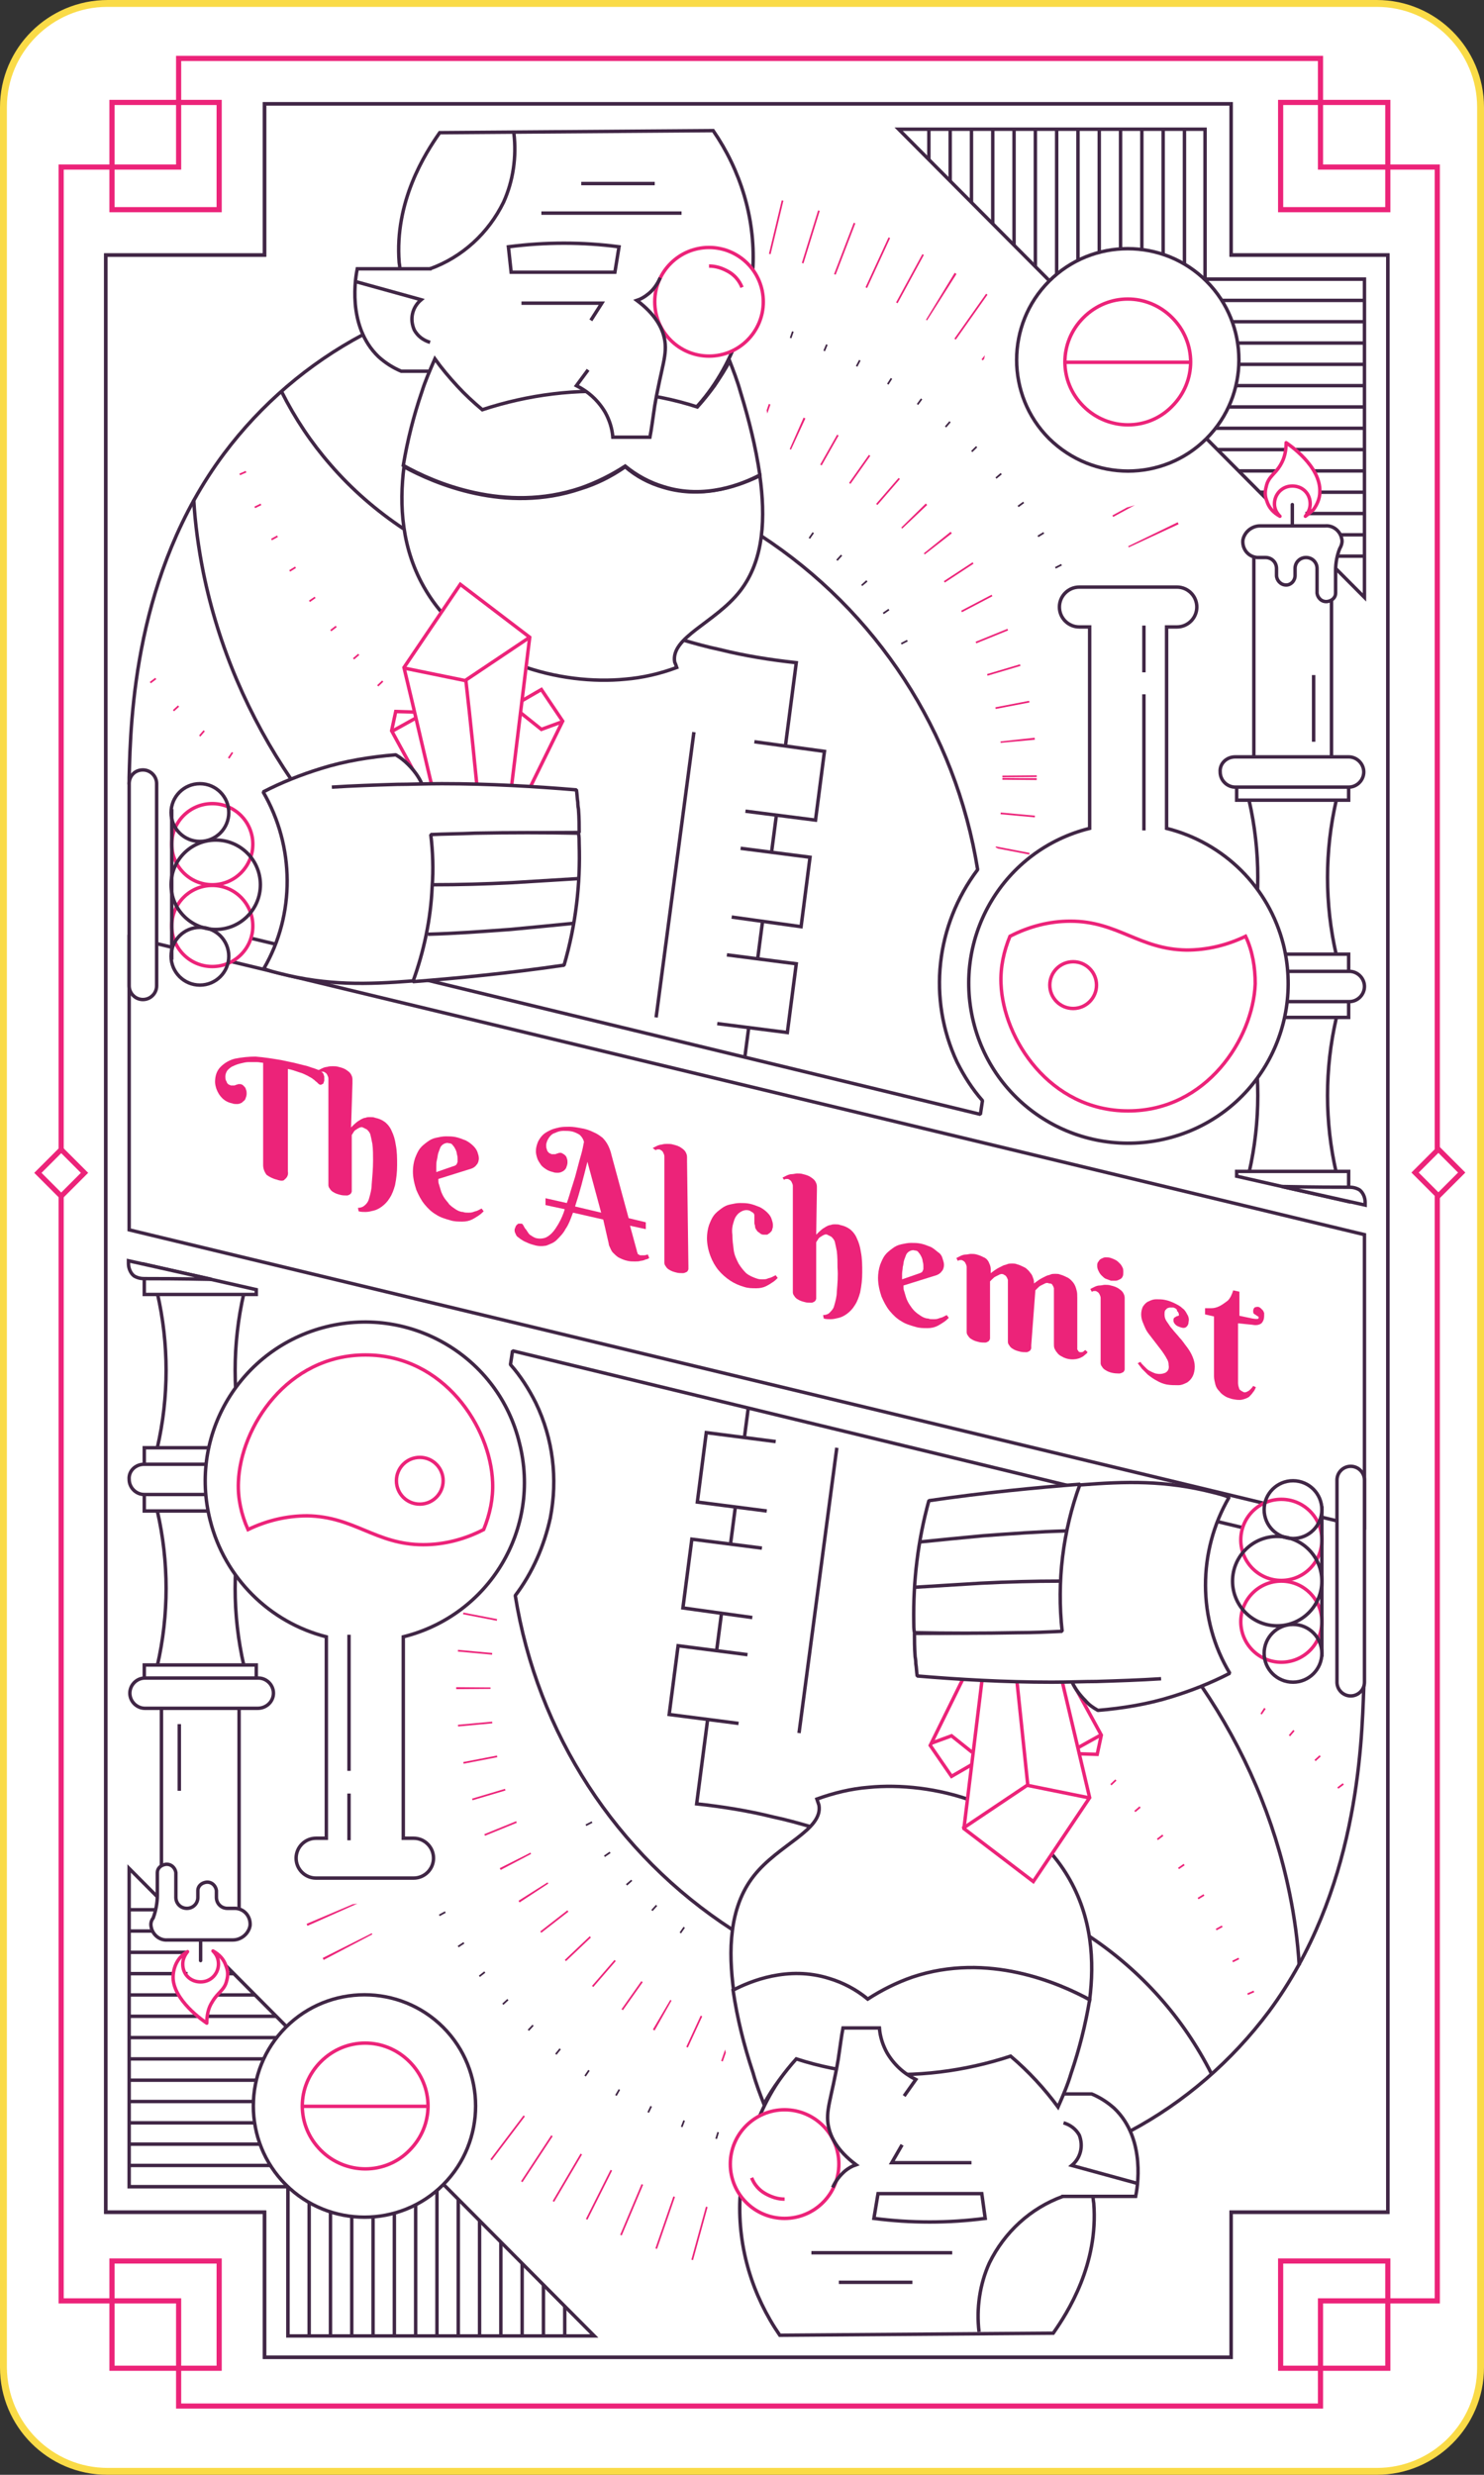 <?xml version="1.0" encoding="utf-8"?>
<!-- Generator: Adobe Illustrator 23.0.3, SVG Export Plug-In . SVG Version: 6.00 Build 0)  -->
<svg version="1.1" id="Layer_1" xmlns="http://www.w3.org/2000/svg" xmlns:xlink="http://www.w3.org/1999/xlink" x="0px" y="0px"
	 viewBox="0 0 216 360" style="enable-background:new 0 0 216 360;" xml:space="preserve">
<rect x="0" y="0" width="216" height="360" fill="#333333" stroke="none"/>
<style type="text/css">
	.st0{fill:#FFFFFF;}
	.st1{fill:#FADB47;}
	.st2{fill:none;stroke:#EC2379;stroke-width:0.75;stroke-miterlimit:10;}
	.st3{fill:none;stroke:#402645;stroke-width:0.5;stroke-miterlimit:10;}
	.st4{fill:#FFFFFF;stroke:#402645;stroke-width:0.5;stroke-miterlimit:10;}
	.st5{fill:#EC2379;}
	.st6{fill:none;stroke:#402645;stroke-width:0.5;stroke-linejoin:bevel;}
	.st7{clip-path:url(#SVGID_2_);}
	.st8{fill:#402645;stroke:#402645;stroke-width:0.5;stroke-linejoin:bevel;}
	.st9{clip-path:url(#SVGID_4_);}
	.st10{fill:none;stroke:#EC2379;stroke-width:8;stroke-miterlimit:10;stroke-dasharray:0.25,4.98;}
	.st11{fill:none;stroke:#402645;stroke-miterlimit:10;stroke-dasharray:0.25,5.02;}
	.st12{fill:none;stroke:#EC2379;stroke-width:5;stroke-miterlimit:10;stroke-dasharray:0.25,4.98;}
	.st13{fill:none;stroke:#402645;stroke-miterlimit:10;stroke-dasharray:0.25,4.95;}
	.st14{fill:none;stroke:#402645;stroke-width:5;stroke-miterlimit:10;stroke-dasharray:0.25,5.05;}
	.st15{fill:#FFFFFF;stroke:#EC2379;stroke-width:0.5;stroke-miterlimit:10;}
	.st16{fill:none;stroke:#EC2379;stroke-width:0.5;stroke-miterlimit:10;}
	.st17{fill:none;stroke:#EC2379;stroke-width:0.5;stroke-linejoin:bevel;}
	.st18{fill:#FFFFFF;stroke:#402645;stroke-width:0.5;stroke-linejoin:bevel;}
	.st19{fill:none;}
	.st20{fill:#FFFFFF;stroke:#EC2379;stroke-width:0.5;stroke-linejoin:round;}
	.st21{fill:none;stroke:#402645;stroke-width:0.5;stroke-linecap:round;stroke-linejoin:round;}
	.st22{fill:none;stroke:#EC2379;stroke-miterlimit:10;stroke-dasharray:0.25,5;}
	.st23{clip-path:url(#SVGID_6_);}
	.st24{clip-path:url(#SVGID_8_);}
	.st25{fill:#FFFFFF;stroke:#EC2379;stroke-width:0.75;stroke-miterlimit:10;}
</style>
<title>alchemist</title>
<g>
	<g id="Layer_7">
		<g>
			<g>
				<g>
					<g>
						<path class="st0" d="M15.7,0.5h184.7c8.4,0,15.1,6.8,15.1,15.1v328.8c0,8.4-6.8,15.1-15.1,15.1H15.7
							c-8.4,0-15.1-6.8-15.1-15.1V15.6C0.5,7.3,7.3,0.5,15.7,0.5z"/>
						<path class="st1" d="M200.4,1c8.1,0,14.6,6.6,14.6,14.6v328.8c0,8.1-6.6,14.6-14.6,14.6H15.7c-8.1,0-14.6-6.5-14.7-14.6
							c0,0,0,0,0,0V15.6C1,7.6,7.6,1,15.6,1L200.4,1 M200.4,0H15.7C7,0,0,7,0,15.6c0,0,0,0,0,0v328.8C0,353,7,360,15.6,360l0,0
							h184.8c8.6,0,15.6-7,15.6-15.6V15.6C216,7,209,0,200.4,0z"/>
					</g>
					<g>
						<g>
							<rect x="186.4" y="328.9" class="st2" width="15.6" height="15.6"/>
							<g>
								<polygon class="st2" points="209.2,24.3 192.2,24.3 192.2,8.5 26,8.5 26,24.3 8.9,24.3 8.9,334.7 26,334.7 26,350 
									192.2,350 192.2,334.7 209.2,334.7 								"/>
								<rect x="186.4" y="14.9" class="st2" width="15.6" height="15.6"/>
								<rect x="16.3" y="14.9" class="st2" width="15.6" height="15.6"/>
								<rect x="16.3" y="328.9" class="st2" width="15.6" height="15.6"/>
							</g>
						</g>
						<polygon class="st3" points="38.5,342.9 38.5,321.8 15.4,321.8 15.4,37.1 38.5,37.1 38.5,15.1 179.2,15.1 179.2,37.1 
							202,37.1 202,321.8 179.2,321.8 179.2,342.9 						"/>
					</g>
					<polygon class="st3" points="38.5,342.9 38.5,321.8 15.4,321.8 15.4,37.1 38.5,37.1 38.5,15.1 179.2,15.1 179.2,37.1 202,37.1 
						202,321.8 179.2,321.8 179.2,342.9 					"/>
					<polygon class="st4" points="198.6,222.2 18.8,178.9 18.8,136.3 198.6,179.6 					"/>
					<g>
						<path class="st5" d="M40.3,171.6c-0.5-0.1-1.1-0.4-1.5-0.7c-0.3-0.4-0.5-0.9-0.5-1.4v-14.9c-0.2,0-0.6-0.1-0.9-0.1
							c-0.4,0-0.8,0-1.2,0c-0.4,0-0.8,0.1-1.2,0.2c-0.4,0.1-0.7,0.2-1.1,0.4c-0.3,0.1-0.6,0.4-0.8,0.6c-0.2,0.3-0.3,0.6-0.3,0.9
							c0,0.2,0,0.4,0.1,0.6c0.1,0.1,0.1,0.3,0.2,0.4c0.1,0.1,0.2,0.2,0.3,0.2l0.2,0.1c0.2,0,0.3,0,0.5,0c0.1,0,0.2-0.1,0.3-0.1
							l0.3-0.1c0.1,0,0.2,0,0.3,0c0.1,0,0.2,0.1,0.3,0.1c0.1,0.1,0.2,0.2,0.3,0.3c0.1,0.1,0.2,0.3,0.2,0.4c0.1,0.2,0.1,0.4,0.1,0.6
							c0,0.3-0.1,0.5-0.2,0.8c-0.1,0.2-0.3,0.3-0.5,0.5c-0.2,0.1-0.4,0.2-0.7,0.2c-0.2,0-0.5,0-0.7-0.1c-1.1-0.2-1.9-1-2.3-2.1
							c-0.1-0.3-0.2-0.7-0.2-1c0-0.8,0.2-1.6,0.8-2.2c0.6-0.6,1.3-1,2.1-1.2c1-0.2,2-0.3,3-0.3c1.3,0.1,2.5,0.3,3.7,0.5l1.9,0.4
							l1.6,0.4c0.5,0.1,0.9,0.3,1.3,0.4c0.3,0.1,0.5,0.2,0.8,0.3c0.1,0.1,0.3,0.2,0.4,0.3c0.1,0.1,0.2,0.2,0.2,0.3
							c0,0.1,0.1,0.2,0.1,0.3c0,0.1,0,0.2,0,0.3c0,0.1,0,0.2,0,0.3c0,0.1-0.1,0.2-0.1,0.3c0,0.1-0.1,0.2-0.2,0.2
							c-0.1,0.1-0.2,0.1-0.3,0.1c-0.1,0-0.1-0.1-0.2-0.1c-0.1-0.1-0.2-0.2-0.3-0.3c-0.2-0.1-0.3-0.3-0.5-0.4
							c-0.2-0.2-0.5-0.3-0.8-0.5c-0.4-0.2-0.8-0.4-1.2-0.5c-0.6-0.2-1.1-0.4-1.7-0.5v14.9c0.1,0.5-0.1,0.9-0.5,1.2
							C41.3,171.8,40.8,171.8,40.3,171.6z"/>
						<path class="st5" d="M51.1,164c0.3-0.3,0.6-0.6,1-0.9c0.2-0.1,0.3-0.2,0.5-0.3c0.2-0.1,0.4-0.2,0.6-0.2
							c0.2-0.1,0.4-0.1,0.7-0.1c0.2,0,0.5,0,0.7,0.1c0.5,0.1,1,0.3,1.4,0.6c0.4,0.3,0.8,0.8,1,1.3c0.3,0.6,0.5,1.3,0.6,2
							c0.2,1,0.2,2,0.2,3c0,1-0.1,1.9-0.3,2.9c-0.2,0.7-0.4,1.3-0.8,1.9c-0.3,0.5-0.7,0.9-1.1,1.2c-0.4,0.3-0.8,0.5-1.2,0.6
							c-0.4,0.1-0.8,0.2-1.2,0.2c-0.3,0-0.7,0-1-0.1l-0.1-0.5c0.3,0,0.7-0.1,0.9-0.3c0.3-0.2,0.6-0.6,0.7-1c0.2-0.7,0.4-1.4,0.4-2.1
							c0.1-1.2,0.2-2.3,0.2-3.5c0-0.8,0-1.6-0.1-2.4c-0.1-0.5-0.2-1-0.3-1.4c-0.1-0.3-0.3-0.5-0.5-0.7c-0.2-0.1-0.4-0.2-0.6-0.3
							c-0.2-0.1-0.4,0-0.6,0.1c-0.2,0.1-0.3,0.2-0.5,0.3c-0.1,0.1-0.2,0.2-0.3,0.4c-0.1,0.1-0.1,0.2-0.2,0.3v7.8c0,0.1,0,0.2,0,0.4
							c0,0.1-0.1,0.3-0.2,0.4c-0.2,0.1-0.3,0.2-0.5,0.2c-0.3,0-0.7,0-1-0.1c-0.4-0.1-0.7-0.2-1-0.4c-0.2-0.1-0.4-0.3-0.5-0.5
							c-0.1-0.1-0.2-0.3-0.2-0.5c0-0.1,0-0.2,0-0.4v-15.1c0-0.2-0.1-0.4-0.2-0.6c-0.1-0.2-0.3-0.3-0.5-0.4c-0.1,0-0.2,0-0.3,0
							c-0.1,0-0.2,0.1-0.3,0.1l-0.2-0.3c0.2-0.1,0.4-0.2,0.6-0.3c0.2-0.1,0.5-0.2,0.7-0.2c0.3-0.1,0.6-0.1,0.8-0.1
							c0.3,0,0.6,0,0.9,0.1c0.4,0.1,0.8,0.2,1.2,0.5c0.3,0.2,0.5,0.4,0.6,0.6c0.1,0.2,0.2,0.4,0.2,0.7c0,0.2,0,0.4,0,0.6L51.1,164z"
							/>
						<path class="st5" d="M63.8,171.5c0,0.3,0,0.6,0.1,0.8c0.1,0.3,0.2,0.7,0.3,1c0.1,0.3,0.3,0.7,0.5,1c0.2,0.3,0.5,0.6,0.7,0.9
							c0.3,0.3,0.6,0.5,0.9,0.7c0.3,0.2,0.7,0.4,1.1,0.4c0.2,0.1,0.5,0.1,0.8,0.1c0.2,0,0.4,0,0.7-0.1c0.2-0.1,0.4-0.1,0.6-0.2
							c0.2-0.1,0.4-0.2,0.6-0.3l0.3,0.4c-0.2,0.2-0.4,0.4-0.7,0.6c-0.3,0.2-0.6,0.4-1,0.6c-0.4,0.2-0.9,0.3-1.4,0.3
							c-0.6,0-1.2,0-1.8-0.2c-0.7-0.2-1.4-0.4-2-0.8c-0.7-0.4-1.2-0.9-1.7-1.5c-0.5-0.6-0.9-1.4-1.2-2.1c-0.3-0.9-0.5-1.8-0.5-2.7
							c0-0.6,0.1-1.3,0.3-1.9c0.2-0.5,0.4-1,0.7-1.4c0.3-0.4,0.7-0.7,1.1-1c0.4-0.3,0.8-0.5,1.3-0.6c0.5-0.1,0.9-0.2,1.4-0.2
							c0.5,0,0.9,0,1.4,0.1c0.5,0.1,1,0.3,1.5,0.5c0.4,0.2,0.8,0.5,1.1,0.8c0.3,0.3,0.5,0.6,0.6,0.9c0.1,0.3,0.2,0.6,0.2,0.9
							c0,0.3-0.1,0.7-0.3,0.9c-0.2,0.3-0.5,0.5-0.8,0.6L63.8,171.5z M66.1,169.6c0.1,0,0.2-0.1,0.2-0.1c0.1,0,0.1-0.1,0.2-0.2
							c0-0.1,0.1-0.2,0.1-0.3c0-0.1,0-0.3,0-0.4c0-0.2,0-0.4-0.1-0.7c0-0.2-0.1-0.5-0.2-0.7c-0.1-0.2-0.2-0.4-0.4-0.6
							c-0.1-0.2-0.3-0.3-0.6-0.3c-0.2-0.1-0.5,0-0.7,0.1c-0.2,0.1-0.4,0.3-0.5,0.5c-0.1,0.3-0.2,0.5-0.3,0.8c-0.1,0.3-0.1,0.6-0.2,1
							s-0.1,0.7-0.1,1s0,0.6,0,0.8L66.1,169.6z"/>
						<path class="st5" d="M87.8,177.4l-4.4-1c-0.3,0.8-0.6,1.7-1.1,2.4c-0.3,0.6-0.8,1.1-1.3,1.6c-0.4,0.4-1,0.6-1.5,0.8
							c-0.6,0.1-1.2,0.1-1.8-0.1c-0.4-0.1-0.7-0.2-1.1-0.4c-0.3-0.1-0.6-0.3-0.9-0.5c-0.2-0.2-0.5-0.3-0.6-0.6
							c-0.1-0.2-0.2-0.4-0.2-0.6c0-0.1,0-0.3,0.1-0.4c0-0.1,0.1-0.3,0.2-0.4c0.1-0.1,0.2-0.2,0.3-0.2c0.1,0,0.3,0,0.4,0
							c0.1,0,0.2,0.1,0.3,0.3c0.1,0.2,0.2,0.4,0.4,0.6c0.2,0.3,0.3,0.5,0.5,0.7c0.3,0.2,0.6,0.4,0.9,0.5c0.4,0.1,0.8,0.1,1.2,0
							c0.4-0.1,0.8-0.4,1.1-0.7c0.4-0.4,0.7-0.9,1-1.4c0.4-0.7,0.7-1.4,0.9-2.1l-2.8-0.6v-1l3.1,0.7c0.3-0.8,0.5-1.6,0.8-2.5
							s0.5-1.6,0.7-2.4s0.4-1.5,0.6-2.2s0.3-1.3,0.4-1.8c-0.1-0.4-0.3-0.7-0.6-1c-0.3-0.2-0.7-0.4-1.1-0.5c-0.4-0.1-0.9-0.1-1.3-0.1
							c-0.4,0-0.8,0.1-1.2,0.3c-0.4,0.1-0.7,0.4-0.9,0.7c-0.2,0.3-0.4,0.7-0.4,1.1c0,0.2,0,0.4,0.1,0.6c0,0.1,0.1,0.3,0.2,0.4
							c0.1,0.1,0.2,0.2,0.3,0.2c0.1,0,0.1,0.1,0.2,0.1c0.2,0,0.3,0,0.5,0c0.1,0,0.2-0.1,0.3-0.1l0.3-0.1c0.1,0,0.2,0,0.3,0
							c0.2,0.1,0.4,0.2,0.6,0.4c0.1,0.1,0.2,0.3,0.2,0.4c0.1,0.2,0.1,0.4,0.1,0.6c0,0.3-0.1,0.5-0.2,0.8c-0.1,0.2-0.3,0.4-0.5,0.5
							c-0.2,0.1-0.4,0.2-0.7,0.2c-0.2,0-0.5,0-0.7-0.1c-0.4-0.1-0.7-0.2-1-0.4c-0.3-0.2-0.6-0.4-0.8-0.7c-0.2-0.3-0.4-0.6-0.5-0.9
							c-0.1-0.3-0.2-0.7-0.2-1c0-0.5,0.1-0.9,0.3-1.4c0.2-0.4,0.4-0.7,0.7-1c0.3-0.3,0.7-0.5,1.1-0.7c0.4-0.2,0.9-0.3,1.3-0.4
							c0.5-0.1,1-0.1,1.5-0.1c0.5,0,1.1,0.1,1.6,0.2c0.7,0.1,1.3,0.3,1.9,0.6c0.5,0.2,0.9,0.5,1.3,0.8c0.3,0.3,0.6,0.7,0.8,1.1
							c0.2,0.4,0.4,0.9,0.5,1.4l2.5,9.2l2.5,0.6v1l-2.3-0.5l0.9,3.3c0,0.1,0.1,0.2,0.1,0.4c0,0.1,0.1,0.2,0.1,0.3
							c0,0.1,0.1,0.2,0.2,0.2c0.1,0.1,0.2,0.1,0.2,0.1c0.2,0,0.4,0,0.6,0c0.2,0,0.3-0.1,0.5-0.1l0.2,0.5c-0.2,0.1-0.3,0.2-0.5,0.2
							c-0.2,0.1-0.5,0.2-0.7,0.2c-0.3,0.1-0.6,0.1-0.9,0.1c-0.4,0-0.7,0-1.1-0.1c-0.5-0.1-0.9-0.3-1.3-0.5c-0.3-0.2-0.5-0.4-0.8-0.7
							c-0.2-0.2-0.3-0.5-0.4-0.7c-0.1-0.2-0.2-0.4-0.2-0.6L87.8,177.4z M85.5,169c-0.3,1.2-0.6,2.4-0.9,3.5s-0.6,2.1-0.9,3l3.8,0.9
							L85.5,169z"/>
						<path class="st5" d="M100.2,184.2c0,0.1,0,0.2,0,0.4c0,0.1-0.1,0.3-0.2,0.4c-0.2,0.1-0.4,0.2-0.6,0.2c-0.3,0-0.7,0-1-0.1
							c-0.4-0.1-0.7-0.2-1-0.4c-0.2-0.1-0.4-0.3-0.5-0.5c-0.1-0.1-0.2-0.3-0.2-0.5c0-0.1,0-0.2,0-0.4v-15.1c0-0.2-0.1-0.4-0.2-0.6
							c-0.1-0.2-0.3-0.3-0.5-0.4c-0.1,0-0.2,0-0.3,0c-0.1,0-0.2,0.1-0.3,0.1L95,167c0.2-0.1,0.4-0.2,0.6-0.3
							c0.2-0.1,0.5-0.2,0.7-0.2c0.3-0.1,0.6-0.1,0.8-0.1c0.3,0,0.6,0,0.9,0.1c0.4,0.1,0.8,0.2,1.2,0.5c0.3,0.2,0.5,0.4,0.6,0.6
							c0.1,0.2,0.2,0.4,0.2,0.7c0,0.2,0,0.4,0,0.6L100.2,184.2z"/>
						<path class="st5" d="M111.1,179.6c-0.2,0-0.4-0.1-0.6-0.3c-0.2-0.1-0.3-0.2-0.4-0.4c-0.1-0.1-0.2-0.3-0.2-0.5
							c0-0.2-0.1-0.3-0.1-0.5c0-0.2,0-0.4,0-0.6c0-0.2,0-0.4,0-0.5c0-0.2-0.1-0.3-0.2-0.4c-0.2-0.1-0.3-0.2-0.5-0.3
							c-0.3-0.1-0.6-0.1-0.9,0c-0.3,0.1-0.6,0.3-0.8,0.5c-0.3,0.3-0.5,0.7-0.6,1.1c-0.2,0.6-0.3,1.2-0.2,1.9c0,0.8,0.1,1.5,0.2,2.3
							c0.1,0.7,0.4,1.3,0.7,1.9c0.3,0.5,0.7,1,1.1,1.4c0.5,0.4,1,0.6,1.6,0.8c0.3,0.1,0.5,0.1,0.8,0.1c0.2,0,0.5,0,0.7-0.1
							c0.2-0.1,0.4-0.1,0.6-0.2c0.2-0.1,0.4-0.2,0.6-0.3l0.3,0.4c-0.2,0.2-0.4,0.4-0.7,0.6c-0.3,0.2-0.6,0.4-1,0.6
							c-0.4,0.2-0.9,0.3-1.4,0.3c-0.6,0-1.2,0-1.8-0.2c-0.7-0.2-1.4-0.5-2-0.9c-0.6-0.4-1.2-0.9-1.7-1.5c-0.5-0.6-0.9-1.3-1.2-2.1
							c-0.3-0.8-0.5-1.7-0.5-2.6c0-0.6,0.1-1.3,0.3-1.9c0.2-0.5,0.4-1,0.7-1.4c0.3-0.4,0.7-0.7,1.1-1c0.4-0.3,0.8-0.5,1.3-0.6
							c0.5-0.1,0.9-0.2,1.4-0.2c0.5,0,0.9,0,1.4,0.1c0.5,0.1,1,0.3,1.5,0.5c0.4,0.2,0.8,0.5,1.1,0.8c0.3,0.3,0.5,0.6,0.6,0.9
							c0.1,0.3,0.2,0.6,0.2,0.9c0,0.2,0,0.4-0.1,0.6c0,0.2-0.1,0.3-0.3,0.5c-0.1,0.1-0.3,0.2-0.4,0.3
							C111.4,179.6,111.3,179.6,111.1,179.6z"/>
						<path class="st5" d="M118.8,179.6c0.3-0.3,0.6-0.6,1-0.9c0.2-0.1,0.3-0.2,0.5-0.3c0.2-0.1,0.4-0.2,0.6-0.2
							c0.2-0.1,0.4-0.1,0.7-0.1c0.2,0,0.5,0,0.7,0.1c0.5,0.1,1,0.3,1.4,0.6c0.4,0.3,0.8,0.8,1,1.3c0.3,0.6,0.5,1.3,0.6,2
							c0.2,1,0.2,2,0.2,3c0,1-0.1,1.9-0.3,2.9c-0.2,0.7-0.4,1.3-0.8,1.9c-0.3,0.5-0.7,0.9-1.1,1.2c-0.4,0.3-0.8,0.5-1.2,0.6
							c-0.4,0.1-0.8,0.2-1.2,0.2c-0.3,0-0.7,0-1-0.1l-0.1-0.5c0.3,0,0.7-0.1,0.9-0.3c0.3-0.3,0.6-0.6,0.7-1c0.2-0.7,0.4-1.4,0.4-2.1
							c0.1-1.2,0.2-2.3,0.1-3.5c0-0.8,0-1.6-0.1-2.4c-0.1-0.5-0.2-1-0.3-1.4c-0.1-0.3-0.3-0.5-0.5-0.7c-0.2-0.1-0.4-0.2-0.6-0.3
							c-0.2-0.1-0.4,0-0.6,0.1c-0.2,0.1-0.3,0.2-0.5,0.3c-0.1,0.1-0.2,0.2-0.3,0.4c-0.1,0.1-0.1,0.2-0.2,0.3v7.8c0,0.1,0,0.2,0,0.4
							c0,0.1-0.1,0.3-0.2,0.4c-0.2,0.1-0.3,0.2-0.5,0.2c-0.3,0-0.7,0-1-0.1c-0.4-0.1-0.7-0.2-1-0.4c-0.2-0.1-0.4-0.3-0.5-0.5
							c-0.1-0.1-0.2-0.3-0.2-0.5c0-0.1,0-0.2,0-0.4v-15.1c0-0.2-0.1-0.4-0.2-0.6c-0.1-0.2-0.3-0.3-0.5-0.4c-0.1,0-0.2,0-0.3,0
							c-0.1,0-0.2,0.1-0.3,0.1l-0.2-0.3c0.2-0.1,0.4-0.2,0.6-0.3c0.2-0.1,0.5-0.2,0.7-0.2c0.3,0,0.6-0.1,0.8-0.1
							c0.3,0,0.6,0,0.9,0.1c0.4,0.1,0.8,0.2,1.2,0.5c0.3,0.2,0.5,0.4,0.6,0.6c0.1,0.2,0.2,0.4,0.2,0.7c0,0.2,0,0.4,0,0.6
							L118.8,179.6z"/>
						<path class="st5" d="M131.5,187c0,0.3,0,0.6,0.1,0.8c0.1,0.3,0.2,0.7,0.3,1c0.1,0.3,0.3,0.7,0.5,1c0.2,0.3,0.4,0.6,0.7,0.9
							c0.3,0.3,0.6,0.5,0.9,0.7c0.3,0.2,0.7,0.4,1.1,0.4c0.2,0.1,0.5,0.1,0.8,0.1c0.2,0,0.4,0,0.7-0.1c0.2-0.1,0.4-0.1,0.6-0.2
							c0.2-0.1,0.4-0.2,0.6-0.3l0.3,0.4c-0.2,0.2-0.4,0.4-0.7,0.6c-0.3,0.2-0.6,0.4-1,0.6c-0.4,0.2-0.9,0.3-1.4,0.3
							c-0.6,0-1.2,0-1.8-0.2c-0.7-0.2-1.4-0.4-2-0.8c-0.7-0.4-1.2-0.9-1.7-1.5c-0.5-0.6-0.9-1.4-1.2-2.1c-0.3-0.9-0.5-1.8-0.5-2.7
							c0-0.6,0.1-1.3,0.3-1.9c0.2-0.5,0.4-1,0.7-1.4c0.3-0.4,0.7-0.7,1.1-1c0.4-0.3,0.8-0.5,1.3-0.6c0.5-0.1,0.9-0.2,1.4-0.2
							c0.5,0,0.9,0,1.4,0.1c0.5,0.1,1,0.3,1.5,0.5c0.4,0.2,0.7,0.5,1.1,0.8c0.3,0.2,0.5,0.5,0.6,0.9c0.1,0.3,0.2,0.6,0.2,0.9
							c0,0.3-0.1,0.7-0.3,0.9c-0.2,0.3-0.5,0.5-0.8,0.6L131.5,187z M133.9,185.2l0.2-0.1c0.1,0,0.1-0.1,0.2-0.2
							c0-0.1,0.1-0.2,0.1-0.3c0-0.1,0-0.3,0-0.4c0-0.2,0-0.4-0.1-0.7c0-0.2-0.1-0.5-0.2-0.7c-0.1-0.2-0.2-0.4-0.4-0.6
							c-0.1-0.2-0.3-0.3-0.6-0.3c-0.2-0.1-0.5,0-0.7,0.1c-0.2,0.1-0.4,0.3-0.5,0.5c-0.1,0.3-0.2,0.5-0.3,0.8c-0.1,0.3-0.1,0.7-0.2,1
							c0,0.3-0.1,0.7-0.1,1s0,0.6,0,0.8L133.9,185.2z"/>
						<path class="st5" d="M150.1,195.7c0,0.1,0,0.2,0,0.4c0,0.1-0.1,0.3-0.2,0.4c-0.2,0.1-0.3,0.2-0.5,0.2c-0.3,0-0.7,0-1-0.1
							c-0.4-0.1-0.7-0.2-1-0.4c-0.2-0.1-0.4-0.3-0.5-0.5c-0.1-0.1-0.2-0.3-0.2-0.5c0-0.1,0-0.2,0-0.4v-8.3c0-0.1,0-0.2,0-0.3
							c0-0.1-0.1-0.2-0.1-0.3c-0.1-0.1-0.1-0.2-0.2-0.3c-0.1-0.1-0.2-0.1-0.3-0.2c-0.2-0.1-0.4-0.1-0.6,0c-0.2,0.1-0.4,0.2-0.6,0.3
							c-0.2,0.1-0.3,0.2-0.5,0.4c-0.1,0.1-0.2,0.2-0.3,0.3v7.9c0,0.1,0,0.2,0,0.4c0,0.1-0.1,0.3-0.2,0.4c-0.2,0.1-0.3,0.2-0.5,0.2
							c-0.3,0-0.7,0-1-0.1c-0.4-0.1-0.7-0.2-1-0.4c-0.2-0.1-0.4-0.3-0.5-0.5c-0.1-0.1-0.2-0.3-0.2-0.5c0-0.1,0-0.2,0-0.4v-9.1
							c0-0.2-0.1-0.4-0.2-0.6c-0.1-0.2-0.3-0.3-0.5-0.4c-0.1,0-0.2,0-0.3,0c-0.1,0-0.2,0.1-0.3,0.1l-0.2-0.4
							c0.2-0.1,0.4-0.2,0.6-0.3c0.2-0.1,0.5-0.2,0.7-0.2c0.3,0,0.6-0.1,0.8-0.1c0.3,0,0.6,0,0.9,0.1c0.4,0.1,0.8,0.3,1.2,0.5
							c0.3,0.2,0.5,0.5,0.6,0.8c0.1,0.2,0.2,0.5,0.2,0.8c0,0.3,0,0.5,0,0.6c0.4-0.3,0.8-0.6,1.2-0.8c0.2-0.1,0.4-0.2,0.6-0.3
							c0.2-0.1,0.4-0.1,0.6-0.2c0.2-0.1,0.5-0.1,0.7-0.1c0.2,0,0.5,0,0.7,0.1c0.4,0.1,0.8,0.3,1.2,0.5c0.3,0.2,0.6,0.5,0.8,0.8
							c0.2,0.2,0.3,0.5,0.4,0.8c0.1,0.2,0.1,0.5,0.1,0.7c0.4-0.3,0.8-0.6,1.2-0.8c0.2-0.1,0.4-0.2,0.6-0.3c0.2-0.1,0.4-0.1,0.6-0.2
							c0.2-0.1,0.5-0.1,0.7-0.1c0.2,0,0.5,0,0.7,0.1c0.4,0.1,0.8,0.3,1.2,0.5c0.3,0.2,0.6,0.5,0.8,0.8c0.2,0.3,0.3,0.6,0.4,1
							c0.1,0.3,0.1,0.7,0.1,1.1v7.2c0,0.1,0,0.2,0,0.2c0,0.1,0,0.2,0.1,0.2c0,0.1,0.1,0.2,0.1,0.2c0.1,0.1,0.2,0.1,0.3,0.1
							c0.1,0,0.3,0,0.4-0.1c0.1-0.1,0.2-0.2,0.3-0.2l0.3,0.3c-0.1,0.2-0.3,0.3-0.4,0.4c-0.2,0.2-0.4,0.3-0.6,0.4
							c-0.9,0.4-2,0.3-2.8-0.2c-0.2-0.1-0.5-0.3-0.6-0.5c-0.2-0.2-0.3-0.4-0.4-0.6c-0.1-0.2-0.1-0.5-0.1-0.7v-7.8c0-0.1,0-0.2,0-0.3
							c0-0.1-0.1-0.2-0.1-0.3c-0.1-0.1-0.1-0.2-0.2-0.3c-0.1-0.1-0.3-0.1-0.4-0.1c-0.2-0.1-0.4-0.1-0.6,0c-0.2,0.1-0.4,0.2-0.6,0.3
							c-0.2,0.1-0.3,0.2-0.5,0.4c-0.1,0.1-0.2,0.2-0.3,0.3L150.1,195.7z"/>
						<path class="st5" d="M163.7,198.8c0,0.1,0,0.2,0,0.4c0,0.1-0.1,0.3-0.2,0.4c-0.2,0.1-0.4,0.2-0.6,0.2c-0.7,0-1.4-0.1-2-0.5
							c-0.2-0.1-0.4-0.3-0.5-0.5c-0.1-0.1-0.2-0.3-0.2-0.5c0-0.1,0-0.2,0-0.4v-9.1c0-0.2-0.1-0.4-0.2-0.6c-0.1-0.2-0.3-0.3-0.5-0.4
							c-0.1,0-0.2,0-0.3,0c-0.1,0-0.2,0.1-0.3,0.1l-0.2-0.4c0.2-0.1,0.4-0.2,0.6-0.3c0.2-0.1,0.5-0.2,0.7-0.2c0.3,0,0.6-0.1,0.8-0.1
							c0.3,0,0.6,0,0.9,0.1c0.4,0.1,0.8,0.2,1.2,0.5c0.3,0.2,0.5,0.4,0.6,0.6c0.1,0.2,0.2,0.4,0.2,0.7c0,0.2,0,0.4,0,0.6
							L163.7,198.8z M159.7,184.1c0-0.2,0-0.4,0.2-0.6c0.1-0.2,0.2-0.3,0.4-0.4c0.2-0.1,0.4-0.2,0.6-0.2c0.3,0,0.5,0,0.8,0.1
							c0.3,0.1,0.5,0.2,0.7,0.3c0.2,0.1,0.4,0.3,0.6,0.5c0.2,0.2,0.3,0.4,0.4,0.6c0.1,0.2,0.1,0.4,0.1,0.7c0,0.2,0,0.4-0.1,0.6
							c-0.1,0.2-0.2,0.3-0.4,0.4c-0.2,0.1-0.4,0.2-0.6,0.2c-0.2,0-0.5,0-0.7,0c-0.3-0.1-0.5-0.2-0.8-0.3c-0.2-0.1-0.4-0.3-0.6-0.5
							c-0.2-0.2-0.3-0.4-0.4-0.6C159.7,184.5,159.7,184.3,159.7,184.1L159.7,184.1z"/>
						<path class="st5" d="M170.8,190.2c-0.2,0-0.3,0-0.5,0c-0.2,0-0.3,0.1-0.4,0.1c-0.1,0.1-0.2,0.2-0.3,0.3
							c-0.1,0.2-0.1,0.4-0.1,0.6c0,0.4,0.1,0.7,0.3,1c0.3,0.4,0.5,0.8,0.8,1.1c0.3,0.4,0.7,0.8,1.1,1.3c0.4,0.4,0.7,0.9,1.1,1.4
							c0.3,0.4,0.6,0.9,0.8,1.4c0.2,0.5,0.3,0.9,0.3,1.4c0,0.5-0.1,1-0.3,1.4c-0.2,0.4-0.5,0.7-0.8,0.9c-0.4,0.2-0.8,0.4-1.3,0.4
							c-0.6,0-1.1,0-1.7-0.1c-0.5-0.1-1-0.3-1.5-0.6c-0.4-0.2-0.8-0.5-1.2-0.8c-0.3-0.3-0.6-0.6-0.9-0.9c-0.2-0.3-0.4-0.5-0.6-0.8
							l0.4-0.2c0.1,0.2,0.2,0.3,0.4,0.5c0.2,0.2,0.3,0.3,0.5,0.5c0.2,0.2,0.4,0.3,0.6,0.4c0.2,0.1,0.4,0.2,0.7,0.3
							c0.5,0.1,0.9,0.1,1.4-0.1c0.4-0.2,0.6-0.6,0.5-1.1c0-0.4-0.1-0.7-0.3-1c-0.2-0.4-0.5-0.8-0.7-1.1l-1-1.3
							c-0.3-0.4-0.7-0.9-1-1.3c-0.3-0.4-0.5-0.9-0.7-1.4c-0.2-0.4-0.3-0.9-0.3-1.3c0-0.4,0.1-0.9,0.3-1.2c0.2-0.3,0.5-0.6,0.8-0.7
							c0.4-0.2,0.7-0.3,1.1-0.3c0.4,0,0.9,0,1.3,0.1c0.5,0.1,1,0.3,1.4,0.5c0.4,0.2,0.8,0.4,1.1,0.7c0.3,0.2,0.5,0.5,0.7,0.9
							c0.2,0.3,0.3,0.7,0.2,1.1c0,0.3-0.1,0.5-0.3,0.7c-0.2,0.2-0.5,0.2-0.8,0.1c-0.3-0.1-0.6-0.2-0.8-0.4c-0.2-0.2-0.3-0.4-0.3-0.6
							c0-0.1,0-0.3,0.1-0.4c0.1-0.1,0.2-0.1,0.3-0.2l0.3-0.1c0.1,0,0.1-0.1,0.1-0.1c0-0.2-0.1-0.5-0.3-0.6
							C171.4,190.5,171.1,190.3,170.8,190.2z"/>
						<path class="st5" d="M180.2,192.5v8.7c0,0.3,0.1,0.6,0.2,0.9c0.2,0.2,0.4,0.3,0.6,0.4c0.2,0.1,0.4,0,0.6-0.1
							c0.2-0.1,0.3-0.2,0.4-0.3c0.1-0.1,0.3-0.3,0.4-0.5l0.4,0.2c-0.1,0.2-0.2,0.5-0.4,0.7c-0.2,0.3-0.4,0.5-0.6,0.7
							c-0.3,0.2-0.6,0.3-1,0.4c-0.5,0.1-1,0-1.5-0.1c-0.3-0.1-0.7-0.2-1-0.4c-0.3-0.2-0.6-0.4-0.8-0.7c-0.3-0.3-0.5-0.6-0.6-1
							c-0.1-0.4-0.2-0.8-0.2-1.2v-8.7l-1.3-0.3v-0.9c0.3,0,0.6,0,0.9,0c0.4,0,0.8-0.1,1.2-0.3c0.4-0.2,0.8-0.5,1.2-0.8
							c0.4-0.4,0.6-0.9,0.8-1.5l0.9,0.2v3.5l1.9,0.4c0.6,0.1,0.9,0.1,0.9-0.1c0-0.1,0-0.2-0.1-0.2l-0.3-0.2
							c-0.1-0.1-0.2-0.1-0.3-0.2c-0.1-0.1-0.1-0.3-0.1-0.4c0-0.2,0.1-0.4,0.2-0.5c0.2-0.1,0.4-0.1,0.5-0.1c0.1,0,0.3,0.1,0.4,0.2
							c0.1,0.1,0.2,0.2,0.3,0.3c0.1,0.1,0.1,0.2,0.2,0.4c0,0.1,0,0.3,0,0.4c0,0.4-0.1,0.8-0.4,1.1c-0.4,0.3-0.9,0.3-1.4,0.2
							L180.2,192.5z"/>
					</g>
				</g>
				<path class="st6" d="M110.7,77.9c16.9,11,28.4,28.6,31.6,48.6c-6.1,8.1-7.3,18.8-3,28c1,2,2.2,3.9,3.7,5.6
					c-0.1,0.7-0.2,1.3-0.3,2l-82.1-19.9"/>
				<g>
					<g>
						<defs>
							<polygon id="SVGID_1_" points="175.4,18.8 175.4,40.6 198.6,40.6 198.6,86.9 130.8,18.8 							"/>
						</defs>
						<clipPath id="SVGID_2_">
							<use xlink:href="#SVGID_1_"  style="overflow:visible;"/>
						</clipPath>
						<g class="st7">
							<g>
								<rect x="184.8" y="24.7" class="st3" width="6.6" height="6.6"/>
								<rect x="181.7" y="21.6" class="st3" width="12.8" height="12.8"/>
								<rect x="178.6" y="18.5" class="st3" width="19" height="19"/>
								<rect x="175.5" y="15.4" class="st3" width="25.2" height="25.2"/>
								<rect x="172.4" y="12.3" class="st3" width="31.4" height="31.4"/>
								<rect x="169.3" y="9.2" class="st3" width="37.6" height="37.6"/>
								<rect x="166.2" y="6.1" class="st3" width="43.8" height="43.8"/>
								<rect x="163.1" y="3" class="st3" width="50" height="50"/>
								<rect x="160" y="-0.1" class="st3" width="56.2" height="56.2"/>
								<rect x="156.9" y="-3.2" class="st3" width="62.4" height="62.4"/>
								<rect x="153.8" y="-6.3" class="st3" width="68.6" height="68.6"/>
								<rect x="150.7" y="-9.4" class="st3" width="74.8" height="74.8"/>
								<rect x="147.6" y="-12.5" class="st3" width="81" height="81"/>
								<rect x="144.5" y="-15.6" class="st3" width="87.2" height="87.2"/>
								<rect x="141.4" y="-18.7" class="st3" width="93.4" height="93.4"/>
								<rect x="138.3" y="-21.8" class="st3" width="99.6" height="99.6"/>
								<rect x="135.2" y="-24.9" class="st3" width="105.8" height="105.8"/>
							</g>
						</g>
					</g>
					<polygon class="st3" points="175.4,18.8 175.4,40.6 198.6,40.6 198.6,86.9 130.8,18.8 					"/>
				</g>
				<path class="st4" d="M152.7,63.8L152.7,63.8c-6.3-6.3-6.3-16.6,0-22.9v0c6.3-6.3,16.6-6.3,22.9,0l0,0c6.3,6.3,6.3,16.6,0,22.9v0
					C169.3,70.1,159.1,70.1,152.7,63.8z"/>
				<path class="st8" d="M55.8,141.1l-19.2-4.6"/>
				<g>
					<defs>
						<path id="SVGID_3_" d="M112.8,20c-1.8,9.7-1.8,16.3-1.5,20.7c0.5,5.1,0.6,10.2,0.3,15.3c-0.1,1.2-0.1,2.2-0.2,2.9
							c1.6,6.9,3.2,13.8,4.8,20.7c2.9,2.5,5.7,5.2,8.2,8c2.2,2.4,4.2,4.8,6.1,7.4c0.2,0.5,0.5,0.9,0.8,1.2c1.1,0.8,2.5,0.9,3.8,0.5
							l8.2,25.7l11.1,5.9c1.7-5.6,2.5-11.4,2.5-17.2c0-9.5-2.3-18.8-6.6-27.3l26.6-3.6c-1.2-4-2.4-8-3.6-12c-3.3,3.7-8,5.9-12.9,6.2
							c-3.3,0.1-6.6-0.8-9.5-2.6c-7.5-4.9-7.8-14.3-7.8-15.8c-0.5-7,3.5-12.8,6.4-16.2L112.8,20z"/>
					</defs>
					<clipPath id="SVGID_4_">
						<use xlink:href="#SVGID_3_"  style="overflow:visible;"/>
					</clipPath>
					<g class="st9">
						<g>
							<circle class="st10" cx="93.4" cy="113.1" r="82.4"/>
							<circle class="st11" cx="93.4" cy="113.1" r="68"/>
							<circle class="st12" cx="93.4" cy="113.2" r="55"/>
							<circle class="st13" cx="93.4" cy="113.1" r="43"/>
							
								<ellipse transform="matrix(0.924 -0.383 0.383 0.924 -36.182 44.371)" class="st14" cx="93.4" cy="113.1" rx="31.3" ry="31.3"/>
						</g>
					</g>
				</g>
				<path class="st3" d="M58.3,39.8c-0.1-0.5-0.1-1.1-0.2-1.6c-0.7-8.9,3.8-15.9,5.9-18.9l39.8-0.3c4,5.8,6.1,12.7,5.8,19.7
					c-0.4,7.5-3.6,16.3-9.5,21.8"/>
				<path class="st4" d="M62.8,39.1H52c-0.2,1-1.6,8.3,3.1,12.8c1,0.9,2.1,1.6,3.3,2.1h4.7"/>
				<path class="st3" d="M96.6,70.9c-2.1-0.6-4-1.6-5.6-3c-2,1.4-4.2,2.5-6.5,3.2c-10.9,3.7-21.3-0.8-25.7-3.2
					c-0.7,5.5-0.4,12,3.2,18c6.4,10.7,19.9,13.8,29,12.9c2.5-0.2,5.1-0.8,7.5-1.7c-0.1-0.3-0.2-0.6-0.3-0.8
					c-0.6-3.6,5.9-5.7,9.5-10.3s3.7-10.9,2.9-16.8C108.1,70.4,102.6,72.7,96.6,70.9z"/>
				<path class="st4" d="M84.5,71c2.3-0.8,4.5-1.9,6.5-3.2c1.7,1.4,3.6,2.4,5.6,3c6,1.9,11.5-0.4,14-1.7c-0.6-4.1-1.6-8.1-2.8-12
					c-0.5-1.8-1.1-3.3-1.6-4.6c-0.6,1.2-1.4,2.4-2.2,3.6c-0.8,1.1-1.6,2.1-2.5,3.1c-3.4-1.1-6.9-1.8-10.5-2.1
					c-7-0.6-14.1,0.3-20.8,2.5c-1.3-1.1-2.5-2.2-3.6-3.4c-1.2-1.3-2.3-2.6-3.3-4c-0.7,1.6-1.4,3.2-1.9,4.8
					c-1.2,3.5-2.1,7.1-2.7,10.7C63.1,70.2,73.5,74.7,84.5,71z"/>
				<circle class="st15" cx="103.2" cy="43.9" r="7.9"/>
				<polyline class="st3" points="86,46.6 87.6,44.1 75.9,44.1 				"/>
				<path class="st3" d="M89.5,39.6H74.4L74,35.9c5.4-0.7,10.8-0.7,16.1,0L89.5,39.6z"/>
				<line class="st3" x1="78.8" y1="31" x2="99.2" y2="31"/>
				<line class="st3" x1="84.6" y1="26.7" x2="95.3" y2="26.7"/>
				<path class="st6" d="M52.8,48.7C44.9,52.9,38,58.8,32.6,66C19.6,83.4,19,104.5,18.8,113.1c0,0.4,0,0.7,0,1"/>
				<g>
					<path class="st15" d="M60.8,103.6l-3.2-0.1l-0.6,2.8l5.8,10.6l2.8-1.5L60.8,103.6z"/>
					<path class="st16" d="M57.2,106.3l3.6-2"/>
					<path class="st15" d="M75,102.5l3.8-2.2l3.1,4.6l-6.1,12.4l-2.5,0.1L75,102.5z"/>
					<path class="st15" d="M63.5,117c-1.6-6.6-3.1-13.3-4.7-19.9L67,85l10.1,7.7l-3,24.6L63.5,117z"/>
					<path class="st17" d="M58.9,97.2l8.8,1.8l9.4-6.3"/>
					<path class="st17" d="M67.8,98.9c0.7,6.1,1.3,12.2,1.9,18.2"/>
					<path class="st16" d="M75.8,103.7l3,2.4l3-1.1"/>
				</g>
				<g>
					<g>
						<path class="st0" d="M37.9,128.7c0-1.5-0.5-2.9-1.4-4.1c0.2-0.6,0.3-1.2,0.3-1.8c0-2.4-1.4-4.5-3.6-5.4
							c-0.5-2.2-2.7-3.7-5-3.2c-1.9,0.4-3.2,2.1-3.3,4c0,0.7,0.2,1.4,0.6,2.1c-0.8,1.7-0.8,3.7,0.2,5.4c-0.5,0.9-0.8,2-0.8,3
							c0,1.1,0.3,2.1,0.8,3.1c-0.5,0.9-0.8,1.9-0.8,2.9c0,0.8,0.2,1.7,0.5,2.4c-0.3,0.6-0.5,1.3-0.5,2c0,2.3,1.9,4.2,4.2,4.2
							c1.9,0,3.6-1.3,4-3.2c2.2-0.9,3.6-3.1,3.6-5.5c0-0.7-0.1-1.3-0.3-1.9C37.4,131.5,37.9,130.1,37.9,128.7z"/>
						<circle class="st16" cx="30.9" cy="134.7" r="5.9"/>
						<circle class="st16" cx="30.9" cy="122.8" r="5.9"/>
						<path class="st4" d="M20.8,112L20.8,112c1.1,0,2,0.9,2,2v29.4c0,1.1-0.9,2-2,2l0,0c-1.1,0-2-0.9-2-2V114
							C18.8,112.9,19.6,112,20.8,112z"/>
						<path class="st3" d="M25,117.7v21.9"/>
						<circle class="st3" cx="31.4" cy="128.7" r="6.5"/>
						<circle class="st3" cx="29.1" cy="139.1" r="4.2"/>
						<circle class="st3" cx="29.1" cy="118.2" r="4.2"/>
					</g>
					<g>
						<path class="st18" d="M48.3,114.5c3.1-0.2,6.2-0.3,9.5-0.4c1.8,0,4-0.1,6.5-0.1l0,0c7,0,13.6,0.4,19.6,0.9
							c0.1,0.6,0.1,1.2,0.2,1.8c0,0.1,0,0.5,0.1,1c0.1,1.3,0.1,2.5,0.1,3.4c-5.2,0-10.4,0.1-15.7,0.2c-1.9,0-3.8,0.1-5.7,0.2
							c0.3,2.5,0.4,5,0.2,7.4c-0.2,4.7-1.2,9.4-2.8,13.8H60c-6.5,0.5-12.3,0.7-19.3-1.1c-0.8-0.2-1.6-0.4-2.3-0.7
							c4.6-7.9,4.5-17.8-0.1-25.7c2.7-1.4,5.5-2.5,8.4-3.4c3.5-1.1,7.2-1.7,10.9-2c0.7,0.4,1.3,0.9,1.8,1.4c0.8,0.8,1.5,1.7,2,2.8"
							/>
						<path class="st18" d="M84.3,122.7c0-0.5,0-1-0.1-1.5c-4.9-0.1-9.9-0.1-15.1,0c-2.2,0.1-4.3,0.1-6.4,0.2
							c0.3,2.5,0.4,5.1,0.2,7.6c-0.2,4.7-1.2,9.4-2.8,13.8c6.4-0.5,13.8-1.2,22-2.4C83.8,134.6,84.5,128.6,84.3,122.7z"/>
						<path class="st18" d="M63.1,128.7c3.7,0,7.5-0.1,11.4-0.3c3.3-0.2,6.6-0.4,9.8-0.6"/>
						<path class="st18" d="M62.3,135.9c3.9-0.1,7.9-0.4,12-0.7c3.2-0.3,6.3-0.6,9.3-0.9"/>
					</g>
				</g>
				<path class="st3" d="M108.4,153.9c2.5-19.1,5-38.3,7.5-57.5c-3.7-0.4-7.5-1-11.1-1.9c-1.9-0.4-3.7-0.9-5.4-1.4"/>
				<path class="st19" d="M107.2,140.5c3.8,0.5,7.7,0.6,11.6,1l1.2-9c-3.9-0.4-7.7-0.4-11.6-0.8L107.2,140.5z"/>
				<path class="st19" d="M109.6,122.9c3.8,0.5,7.7,0.6,11.6,1l1.1-8.3c-3.9-0.4-7.7-0.4-11.6-0.8L109.6,122.9z"/>
				<path class="st3" d="M28.2,72.7c0.2,3.5,0.7,7.1,1.4,10.6c2.2,10.8,6.6,21,12.8,30.1"/>
				<path class="st3" d="M74.8,19.4c0.4,3.4-0.1,6.9-1.5,10c-2.2,4.5-6,8-10.7,9.7"/>
				<path class="st3" d="M51.9,41l9.4,2.6c-1.3,1.1-1.7,2.8-1,4.4c0.5,0.9,1.3,1.5,2.3,1.8"/>
				<path class="st3" d="M41,57c1.9,3.8,4.3,7.4,7.1,10.6c3.1,3.6,6.7,6.7,10.6,9.3"/>
				<polyline class="st4" points="109.8,107.9 120,109.3 118.7,119.3 108.5,118 				"/>
				<polyline class="st4" points="107.8,123.4 117.9,124.7 116.6,134.8 106.5,133.4 				"/>
				<polyline class="st4" points="105.8,138.9 115.9,140.2 114.6,150.2 104.4,148.9 				"/>
				<rect x="185.1" y="70" class="st0" width="4.9" height="7.7"/>
				<path class="st20" d="M187.2,64.4c0,1.1-0.2,2.2-0.8,3.2c-0.8,1.4-1.8,1.7-2.1,3.2c-0.2,0.7-0.2,1.4,0.1,2.1
					c0.3,1,1,1.7,1.9,2.2c-0.5-0.5-0.8-1.1-0.8-1.8c0-1.4,1.1-2.6,2.6-2.6s2.6,1.1,2.6,2.6c0,0.7-0.3,1.3-0.7,1.8
					c0.4-0.3,0.8-0.6,1.2-1c0.5-0.7,0.9-1.6,0.9-2.5C192.3,67.8,187.5,64.6,187.2,64.4z"/>
				<g>
					<g>
						<rect x="182.5" y="79.5" class="st4" width="11.3" height="32.7"/>
						<path class="st4" d="M195.3,78.4c-0.2-1.1-1.2-2-2.4-1.9h-9.5c-1.2,0-2.3,0.9-2.5,2.1c-0.1,1.3,0.8,2.4,2.1,2.5
							c0.1,0,0.1,0,0.2,0h1c0.9,0,1.6,0.7,1.6,1.6v1c0,0.7,0.6,1.4,1.4,1.4c0.7,0,1.3-0.6,1.3-1.4v-1c0-0.9,0.7-1.6,1.6-1.6l0,0
							c0.9,0,1.6,0.7,1.6,1.6v3.6c0.1,0.7,0.7,1.3,1.5,1.2c0.7-0.1,1.2-0.6,1.2-1.2v-3.3c0-1.1,0.2-2.2,0.6-3.2
							C195.3,79.3,195.4,78.8,195.3,78.4z"/>
					</g>
					<g>
						<rect x="180" y="111.9" class="st4" width="16.3" height="4.5"/>
						<path class="st4" d="M179.8,110.1h16.5c1.2,0,2.2,1,2.2,2.2l0,0c0,1.2-1,2.2-2.2,2.2h-16.5c-1.2,0-2.2-1-2.2-2.2l0,0
							C177.5,111.1,178.5,110.1,179.8,110.1z"/>
					</g>
					<g>
						<rect x="180" y="138.8" class="st4" width="16.3" height="9.2"/>
						<path class="st4" d="M196.4,145.7h-16.5c-1.2,0-2.2-1-2.2-2.2l0,0c0-1.2,1-2.2,2.2-2.2h16.5c1.2,0,2.2,1,2.2,2.2l0,0
							C198.6,144.7,197.6,145.7,196.4,145.7z"/>
					</g>
					<g>
						<path class="st3" d="M181.8,116.4c1.7,7.4,1.7,15.1,0,22.5"/>
						<path class="st3" d="M194.5,116.4c-1.7,7.4-1.7,15.1,0,22.5"/>
					</g>
					<g>
						<path class="st3" d="M181.8,148.1c1.7,7.4,1.7,15.1,0,22.5"/>
						<path class="st3" d="M194.5,148.1c-1.7,7.4-1.7,15.1,0,22.5"/>
					</g>
					<g>
						<polygon class="st4" points="180,170.4 196.3,170.4 196.3,174.8 180,171.1 						"/>
						<path class="st4" d="M186.6,172.6c4.7,0.1,8.3,0.1,9.8,0.1c0.5,0,1,0.1,1.5,0.4c0.5,0.4,0.8,1.1,0.8,1.8c0,0.1,0,0.3,0,0.4
							L186.6,172.6z"/>
					</g>
				</g>
				<g>
					<path class="st4" d="M169.8,120.5V91.2h1.5c1.6,0,2.9-1.3,2.9-2.9s-1.3-2.9-2.9-2.9l0,0h-14.2c-1.6,0-2.9,1.3-2.9,2.9
						s1.3,2.9,2.9,2.9h1.5v29.3c-12.5,3.1-20,15.7-16.9,28.2c3.1,12.5,15.7,20,28.2,16.9s20-15.7,16.9-28.2
						C184.7,129.1,178.2,122.6,169.8,120.5L169.8,120.5z"/>
					<path class="st16" d="M182.7,143.1c-0.3,8-7.1,18.5-18.5,18.5s-18.2-10.5-18.5-18.5c-0.1-2.4,0.4-4.7,1.3-6.9
						c2.7-1.4,5.7-2.2,8.8-2.2c6.9,0,10,4.1,16.9,4.2c3,0,5.9-0.7,8.6-2C182.3,138.3,182.7,140.7,182.7,143.1z"/>
					<line class="st3" x1="166.5" y1="101" x2="166.5" y2="120.8"/>
					<line class="st3" x1="166.5" y1="91" x2="166.5" y2="97.8"/>
				</g>
				<circle class="st16" cx="156.2" cy="143.3" r="3.4"/>
				<line class="st21" x1="188.1" y1="73.4" x2="188.1" y2="76.4"/>
				<path class="st4" d="M96.1,40.4c-0.4,0.9-1,1.8-1.8,2.4c-0.5,0.4-1,0.7-1.6,0.9c2.8,2.1,3.7,4.1,4,5.5c0.5,2.4-0.4,4-1.4,9.8
					c-0.3,2-0.5,3.6-0.7,4.6h-5.4c-0.1-1.3-0.5-2.5-1.1-3.6c-1-1.7-2.4-3-4.2-3.9l1.7-2.3"/>
				<path class="st15" d="M103.2,38.7c1,0,1.9,0.3,2.8,0.8c0.9,0.5,1.6,1.3,2,2.3"/>
				<path class="st22" d="M35.3,68.7c4.9,11.5,11.8,22.1,20.4,31.1"/>
				<path class="st22" d="M22.2,98.9c3.6,4.9,8.1,9.1,13.3,12.2"/>
				<path class="st4" d="M101,106.5L95.5,148"/>
				<line class="st3" x1="191.2" y1="98.2" x2="191.2" y2="107.9"/>
				<g>
					<path class="st15" d="M157.7,59.1L157.7,59.1c-3.6-3.6-3.6-9.3,0-12.9l0,0c3.6-3.6,9.3-3.6,12.9,0l0,0c3.6,3.6,3.6,9.3,0,12.9
						l0,0C167.1,62.7,161.3,62.7,157.7,59.1z"/>
					<line class="st16" x1="154.8" y1="52.7" x2="173.1" y2="52.7"/>
				</g>
				<g>
					<path class="st6" d="M106.6,280.7c-17-11-28.4-28.6-31.6-48.6c2.5-3.3,4.2-7.2,5.1-11.3c1.1-5.7,0.4-11.5-2.1-16.7
						c-1-2-2.2-3.9-3.7-5.6l0.3-2l82.1,19.9"/>
					<g>
						<g>
							<defs>
								<polygon id="SVGID_5_" points="41.9,339.8 41.9,318.1 18.8,318.1 18.8,271.8 86.5,339.8 								"/>
							</defs>
							<clipPath id="SVGID_6_">
								<use xlink:href="#SVGID_5_"  style="overflow:visible;"/>
							</clipPath>
							<g class="st23">
								<g>
									<rect x="26" y="327.4" class="st3" width="6.6" height="6.6"/>
									<rect x="22.9" y="324.3" class="st3" width="12.8" height="12.8"/>
									<rect x="19.8" y="321.2" class="st3" width="19" height="19"/>
									<rect x="16.7" y="318.1" class="st3" width="25.2" height="25.2"/>
									<rect x="13.6" y="315" class="st3" width="31.4" height="31.4"/>
									<rect x="10.5" y="311.9" class="st3" width="37.6" height="37.6"/>
									<rect x="7.4" y="308.8" class="st3" width="43.8" height="43.8"/>
									<rect x="4.3" y="305.7" class="st3" width="50" height="50"/>
									<rect x="1.2" y="302.6" class="st3" width="56.2" height="56.2"/>
									<rect x="-1.9" y="299.5" class="st3" width="62.4" height="62.4"/>
									<rect x="-5" y="296.4" class="st3" width="68.6" height="68.6"/>
									<rect x="-8.1" y="293.3" class="st3" width="74.8" height="74.8"/>
									<rect x="-11.2" y="290.2" class="st3" width="81" height="81"/>
									<rect x="-14.3" y="287.1" class="st3" width="87.2" height="87.2"/>
									<rect x="-17.4" y="284" class="st3" width="93.4" height="93.4"/>
									<rect x="-20.5" y="280.9" class="st3" width="99.6" height="99.6"/>
									<rect x="-23.6" y="277.8" class="st3" width="105.8" height="105.8"/>
								</g>
							</g>
						</g>
						<polygon class="st3" points="41.9,339.8 41.9,318.1 18.8,318.1 18.8,271.8 86.5,339.8 						"/>
					</g>
					<path class="st8" d="M161.6,217.6l19.2,4.6"/>
					<g>
						<defs>
							<path id="SVGID_7_" d="M104.5,338.6c1.4-6.8,1.9-13.7,1.5-20.7c-0.5-5.1-0.6-10.2-0.3-15.3c0.1-1.2,0.1-2.2,0.2-2.9
								l-4.8-20.7c-5.4-4.6-10.2-9.7-14.3-15.4c-0.2-0.5-0.5-0.9-0.8-1.2c-1.5-1.3-3.6-0.5-3.8-0.5L74,236.3l-11.1-5.9
								c-1.7,5.6-2.5,11.4-2.5,17.2c0,9.5,2.3,18.8,6.5,27.3l-26.6,3.6l3.6,12c3.3-3.7,8-5.9,12.9-6.2c3.3-0.1,6.6,0.8,9.5,2.5
								c7.5,4.9,7.8,14.3,7.8,15.8c0.5,7-3.5,12.8-6.4,16.1L104.5,338.6z"/>
						</defs>
						<clipPath id="SVGID_8_">
							<use xlink:href="#SVGID_7_"  style="overflow:visible;"/>
						</clipPath>
						<g class="st24">
							<g>
								<circle class="st10" cx="123.9" cy="245.5" r="82.4"/>
								<circle class="st11" cx="123.9" cy="245.5" r="68"/>
								<circle class="st12" cx="123.9" cy="245.5" r="55"/>
								<circle class="st13" cx="123.9" cy="245.5" r="43"/>
								<circle class="st14" cx="123.9" cy="245.5" r="31.3"/>
							</g>
						</g>
					</g>
					<path class="st3" d="M159,318.9c0.1,0.5,0.1,1.1,0.2,1.6c0.7,8.9-3.8,15.9-5.9,18.9l-39.8,0.3c-4-5.8-6.1-12.7-5.8-19.8
						c0.4-7.5,3.6-16.3,9.5-21.8"/>
					<path class="st4" d="M154.5,319.5h10.8c0.2-1,1.6-8.3-3.1-12.8c-1-0.9-2.1-1.6-3.3-2.1h-4.7"/>
					<path class="st3" d="M120.8,287.9c2,0.6,4,1.6,5.6,3c2-1.4,4.2-2.5,6.5-3.2c11-3.7,21.3,0.8,25.7,3.2c0.7-5.5,0.4-12-3.2-18
						c-6.4-10.7-19.9-13.8-29-12.9c-2.5,0.2-5,0.8-7.5,1.7c0.1,0.3,0.2,0.6,0.3,0.9c0.6,3.6-5.9,5.7-9.5,10.3s-3.7,10.9-2.9,16.8
						C109.2,288.2,114.7,286,120.8,287.9z"/>
					<path class="st4" d="M132.8,287.6c-2.3,0.8-4.5,1.9-6.5,3.2c-1.7-1.4-3.6-2.4-5.6-3c-6-1.9-11.5,0.4-14,1.7
						c0.6,4.1,1.6,8.1,2.9,12c0.5,1.8,1.1,3.3,1.6,4.6c0.6-1.2,1.4-2.4,2.2-3.5c0.8-1.1,1.6-2.1,2.5-3.1c3.4,1.1,6.9,1.8,10.4,2.1
						c7,0.6,14.1-0.3,20.8-2.5c2.6,2.2,4.9,4.7,6.9,7.4c0.7-1.6,1.4-3.2,1.9-4.9c1.2-3.5,2.1-7.1,2.7-10.7
						C154.2,288.5,143.8,283.9,132.8,287.6z"/>
					<circle class="st15" cx="114.2" cy="314.8" r="7.9"/>
					<polyline class="st3" points="131.3,312 129.8,314.6 141.4,314.6 					"/>
					<path class="st3" d="M127.8,319.1h15.1l0.5,3.6c-5.4,0.7-10.8,0.7-16.2,0L127.8,319.1z"/>
					<line class="st3" x1="138.6" y1="327.7" x2="118.1" y2="327.7"/>
					<line class="st3" x1="132.8" y1="332" x2="122.1" y2="332"/>
					<path class="st6" d="M164.5,310c7.9-4.2,14.8-10.2,20.2-17.4c12.9-17.4,13.5-38.5,13.8-47.1c0-0.4,0-0.7,0-1"/>
					<g>
						<path class="st15" d="M156.5,255.1l3.2,0.1l0.6-2.8l-5.8-10.6l-2.8,1.5L156.5,255.1z"/>
						<path class="st16" d="M160.2,252.4l-3.6,2"/>
						<path class="st15" d="M142.3,256.2l-3.8,2.2l-3.1-4.5l6.1-12.4l2.5-0.1L142.3,256.2z"/>
						<path class="st15" d="M153.9,241.6l4.7,19.9l-8.2,12.2l-10.1-7.7l3-24.6L153.9,241.6z"/>
						<path class="st17" d="M158.4,261.5l-8.9-1.8l-9.4,6.3"/>
						<path class="st17" d="M149.6,259.7l-1.9-18.2"/>
						<path class="st16" d="M141.5,254.9l-3-2.4l-3,1.1"/>
					</g>
					<g>
						<g>
							<path class="st0" d="M179.5,230c0,1.5,0.5,2.9,1.4,4.1c-1,2.9,0.4,6.1,3.3,7.3c0.5,2.2,2.8,3.6,5,3.1c2.2-0.5,3.6-2.8,3.1-5
								c-0.1-0.4-0.2-0.8-0.4-1.1c0.4-0.8,0.6-1.6,0.6-2.5c0-1-0.3-2-0.8-2.9c1-1.9,1-4.2,0-6.1c0.5-0.9,0.8-1.9,0.8-2.9
								c0-0.8-0.2-1.7-0.5-2.4c1.1-2,0.4-4.5-1.6-5.7s-4.5-0.4-5.7,1.6c-0.2,0.3-0.3,0.7-0.4,1.1c-2.2,0.9-3.6,3.1-3.6,5.5
								c0,0.7,0.1,1.3,0.3,1.9C180,227,179.4,228.5,179.5,230z"/>
							<circle class="st16" cx="186.5" cy="224" r="5.9"/>
							<circle class="st16" cx="186.5" cy="235.9" r="5.9"/>
							<path class="st4" d="M196.6,213.3L196.6,213.3c1.1,0,2,0.9,2,2v29.4c0,1.1-0.9,2-2,2l0,0c-1.1,0-2-0.9-2-2v-29.4
								C194.6,214.2,195.5,213.3,196.6,213.3z"/>
							<path class="st3" d="M192.4,241v-21.9"/>
							<circle class="st3" cx="185.9" cy="230" r="6.5"/>
							<circle class="st3" cx="188.2" cy="219.6" r="4.2"/>
							<circle class="st3" cx="188.2" cy="240.5" r="4.2"/>
						</g>
						<g>
							<path class="st18" d="M169,244.2c-3.1,0.2-6.2,0.3-9.4,0.4c-1.8,0-4,0.1-6.5,0.1l0,0c-7,0-13.6-0.4-19.6-0.9
								c-0.1-0.6-0.1-1.2-0.2-1.8c0-0.1,0-0.5-0.1-1c-0.1-1.3-0.1-2.5-0.1-3.4c5.2,0,10.4-0.1,15.7-0.2c1.9,0,3.8-0.1,5.7-0.2
								c-0.3-2.5-0.3-5-0.2-7.4c0.2-4.7,1.2-9.4,2.8-13.8h0.2c6.5-0.5,12.3-0.7,19.3,1.1c0.8,0.2,1.6,0.4,2.3,0.7
								c-4.6,7.9-4.6,17.8,0.1,25.6c-2.7,1.4-5.5,2.5-8.4,3.4c-3.5,1.1-7.2,1.7-10.8,2c-0.7-0.4-1.3-0.8-1.8-1.4
								c-0.8-0.8-1.5-1.7-2-2.8"/>
							<path class="st18" d="M133,236c0,0.5,0,1,0.1,1.5c4.9,0.1,9.9,0.1,15.1,0c2.2,0,4.3-0.1,6.4-0.2c-0.8-7.2,0.1-14.6,2.6-21.4
								c-6.4,0.5-13.8,1.2-22,2.4C133.6,224.1,132.9,230,133,236z"/>
							<path class="st18" d="M154.2,230c-3.7,0-7.5,0.1-11.4,0.3c-3.3,0.2-6.6,0.4-9.8,0.6"/>
							<path class="st18" d="M155.1,222.7c-3.9,0.1-7.9,0.4-12,0.7c-3.2,0.3-6.3,0.6-9.2,0.9"/>
						</g>
					</g>
					<path class="st3" d="M108.9,204.9l-7.5,57.5c3.7,0.4,7.5,1,11.1,1.9c1.9,0.4,3.7,0.9,5.4,1.4"/>
					<path class="st19" d="M110.1,218.1c-3.8-0.5-7.7-0.6-11.6-1l-1.2,9c3.9,0.4,7.7,0.4,11.6,0.8L110.1,218.1z"/>
					<path class="st19" d="M107.8,235.8c-3.8-0.5-7.7-0.5-11.6-1l-1.1,8.3c3.8,0.4,7.7,0.4,11.6,0.8L107.8,235.8z"/>
					<path class="st3" d="M189.1,285.9c-0.2-3.5-0.7-7.1-1.4-10.5c-2.2-10.8-6.6-21-12.8-30.1"/>
					<path class="st3" d="M142.5,339.2c-0.4-3.4,0.1-6.9,1.5-10c2.2-4.5,6-8,10.7-9.7"/>
					<path class="st3" d="M165.5,317.6L156,315c1.3-1.1,1.7-2.8,1.1-4.4c-0.5-0.9-1.3-1.5-2.3-1.8"/>
					<path class="st3" d="M176.3,301.6c-4.1-8.1-10.2-14.9-17.7-19.9"/>
					<polyline class="st4" points="107.5,250.7 97.4,249.4 98.7,239.4 108.8,240.7 					"/>
					<polyline class="st4" points="109.5,235.3 99.4,233.9 100.7,223.9 110.9,225.2 					"/>
					<polyline class="st4" points="111.6,219.8 101.5,218.5 102.8,208.4 112.9,209.7 					"/>
					<rect x="27.3" y="281" class="st0" width="4.9" height="7.7"/>
					<path class="st20" d="M30.1,294.3c0-1.1,0.2-2.2,0.8-3.1c0.8-1.4,1.8-1.7,2.1-3.1c0.2-0.7,0.2-1.4-0.1-2.1
						c-0.3-1-1-1.7-1.9-2.2c0.5,0.5,0.8,1.1,0.8,1.9c0,1.4-1.1,2.6-2.6,2.6s-2.6-1.1-2.6-2.6c0-0.7,0.3-1.3,0.7-1.8
						c-1.3,0.7-2,2-2.1,3.5C25,290.9,29.8,294.1,30.1,294.3z"/>
					<g>
						<g>
							<rect x="23.5" y="246.4" class="st4" width="11.3" height="32.7"/>
							<path class="st4" d="M22,280.3c0.2,1.1,1.2,2,2.4,1.9h9.5c1.2,0,2.3-0.9,2.5-2.1c0.1-1.3-0.8-2.4-2.1-2.5c-0.1,0-0.1,0-0.2,0
								h-1c-0.9,0-1.6-0.7-1.6-1.6v-1c-0.1-0.7-0.7-1.3-1.5-1.2c-0.7,0.1-1.2,0.6-1.2,1.2v1c0,0.9-0.7,1.6-1.6,1.6c0,0,0,0,0,0l0,0
								c-0.9,0-1.6-0.7-1.6-1.6v-3.6c-0.1-0.7-0.7-1.3-1.5-1.2c-0.7,0.1-1.2,0.6-1.2,1.2v3.3c0,1.1-0.2,2.2-0.6,3.3
								C22,279.4,21.9,279.8,22,280.3z"/>
						</g>
						<g>
							<rect x="21" y="242.2" class="st4" width="16.3" height="4.5"/>
							<path class="st4" d="M37.5,248.5H21.1c-1.2,0-2.2-1-2.2-2.2l0,0c0-1.2,1-2.2,2.2-2.2h16.5c1.2,0,2.2,1,2.2,2.2l0,0
								C39.8,247.5,38.8,248.5,37.5,248.5z"/>
						</g>
						<g>
							<rect x="21" y="210.6" class="st4" width="16.3" height="9.2"/>
							<path class="st4" d="M21,213h16.5c1.2,0,2.2,1,2.2,2.2l0,0c0,1.2-1,2.2-2.2,2.2H21c-1.2,0-2.2-1-2.2-2.2l0,0
								C18.7,214,19.7,213,21,213z"/>
						</g>
						<g>
							<path class="st3" d="M35.5,242.3c-1.7-7.4-1.7-15.1,0-22.5"/>
							<path class="st3" d="M22.9,242.3c1.7-7.4,1.7-15.1,0-22.5"/>
						</g>
						<g>
							<path class="st3" d="M35.5,210.6c-1.7-7.4-1.7-15.1,0-22.5"/>
							<path class="st3" d="M22.9,210.6c1.7-7.4,1.7-15.1,0-22.5"/>
						</g>
						<g>
							<polygon class="st4" points="37.3,188.3 21,188.3 21,183.9 37.3,187.6 							"/>
							<path class="st4" d="M30.8,186.1c-4.7-0.1-8.3-0.1-9.8-0.1c-0.5,0-1-0.1-1.5-0.4c-0.5-0.4-0.8-1.1-0.8-1.8c0-0.1,0-0.3,0-0.4
								L30.8,186.1z"/>
						</g>
					</g>
					<g>
						<path class="st4" d="M47.5,238.1v29.3h-1.5c-1.6,0-2.9,1.3-2.9,2.9c0,1.6,1.3,2.9,2.9,2.9c0,0,0,0,0,0h14.2
							c1.6,0,2.9-1.3,2.9-2.9c0-1.6-1.3-2.9-2.9-2.9h-1.5v-29.3c12.5-3.1,20.1-15.7,16.9-28.2C72.6,197.5,60,189.9,47.5,193
							s-20.1,15.7-16.9,28.2C32.7,229.5,39.2,236,47.5,238.1L47.5,238.1z"/>
						<path class="st16" d="M34.7,215.6c0.3-8,7.1-18.5,18.5-18.5s18.2,10.5,18.5,18.5c0.1,2.4-0.4,4.7-1.3,6.9
							c-2.7,1.4-5.7,2.2-8.8,2.2c-6.9,0-10-4.1-16.9-4.2c-3,0-5.9,0.7-8.6,2C35.1,220.3,34.6,217.9,34.7,215.6z"/>
						<line class="st3" x1="50.8" y1="257.6" x2="50.8" y2="237.8"/>
						<line class="st3" x1="50.8" y1="267.7" x2="50.8" y2="260.9"/>
					</g>
					<circle class="st16" cx="61.1" cy="215.4" r="3.4"/>
					<line class="st21" x1="29.2" y1="285.2" x2="29.2" y2="282.3"/>
					<path class="st4" d="M121.2,318.2c0.4-0.9,1-1.7,1.8-2.4c0.5-0.4,1-0.7,1.6-0.9c-2.8-2.1-3.7-4.1-4-5.5c-0.5-2.4,0.4-4,1.4-9.8
						c0.3-2,0.5-3.6,0.7-4.6h5.3c0.1,1.3,0.5,2.5,1.1,3.6c1,1.7,2.4,3,4.2,3.9l-1.7,2.4"/>
					<path class="st15" d="M114.2,319.9c-1,0-1.9-0.3-2.8-0.8c-0.9-0.5-1.6-1.3-2-2.3"/>
					<path class="st22" d="M182.1,290c-4.9-11.5-11.8-22.1-20.4-31.1"/>
					<path class="st22" d="M195.2,259.9c-3.6-4.9-8.1-9.1-13.3-12.2"/>
					<path class="st4" d="M116.3,252.1l5.5-41.5"/>
					<line class="st3" x1="26.1" y1="260.5" x2="26.1" y2="250.8"/>
				</g>
				<path class="st4" d="M64.5,294.9L64.5,294.9c6.3,6.3,6.3,16.6,0,22.9l0,0c-6.3,6.3-16.6,6.3-22.9,0l0,0
					c-6.3-6.3-6.3-16.6,0-22.9l0,0C47.9,288.6,58.2,288.6,64.5,294.9z"/>
				<g>
					<path class="st15" d="M46.7,312.8L46.7,312.8c-3.6-3.6-3.6-9.3,0-12.9l0,0c3.6-3.6,9.3-3.6,12.9,0l0,0c3.6,3.6,3.6,9.3,0,12.9
						l0,0C56.1,316.4,50.3,316.4,46.7,312.8z"/>
					<line class="st16" x1="43.8" y1="306.4" x2="62.1" y2="306.4"/>
				</g>
			</g>
			
				<rect x="207" y="168.2" transform="matrix(0.707 -0.707 0.707 0.707 -59.3 198.001)" class="st25" width="4.8" height="4.8"/>
			
				<rect x="6.5" y="168.2" transform="matrix(0.707 -0.707 0.707 0.707 -117.998 56.288)" class="st25" width="4.8" height="4.8"/>
		</g>
	</g>
</g>
</svg>
